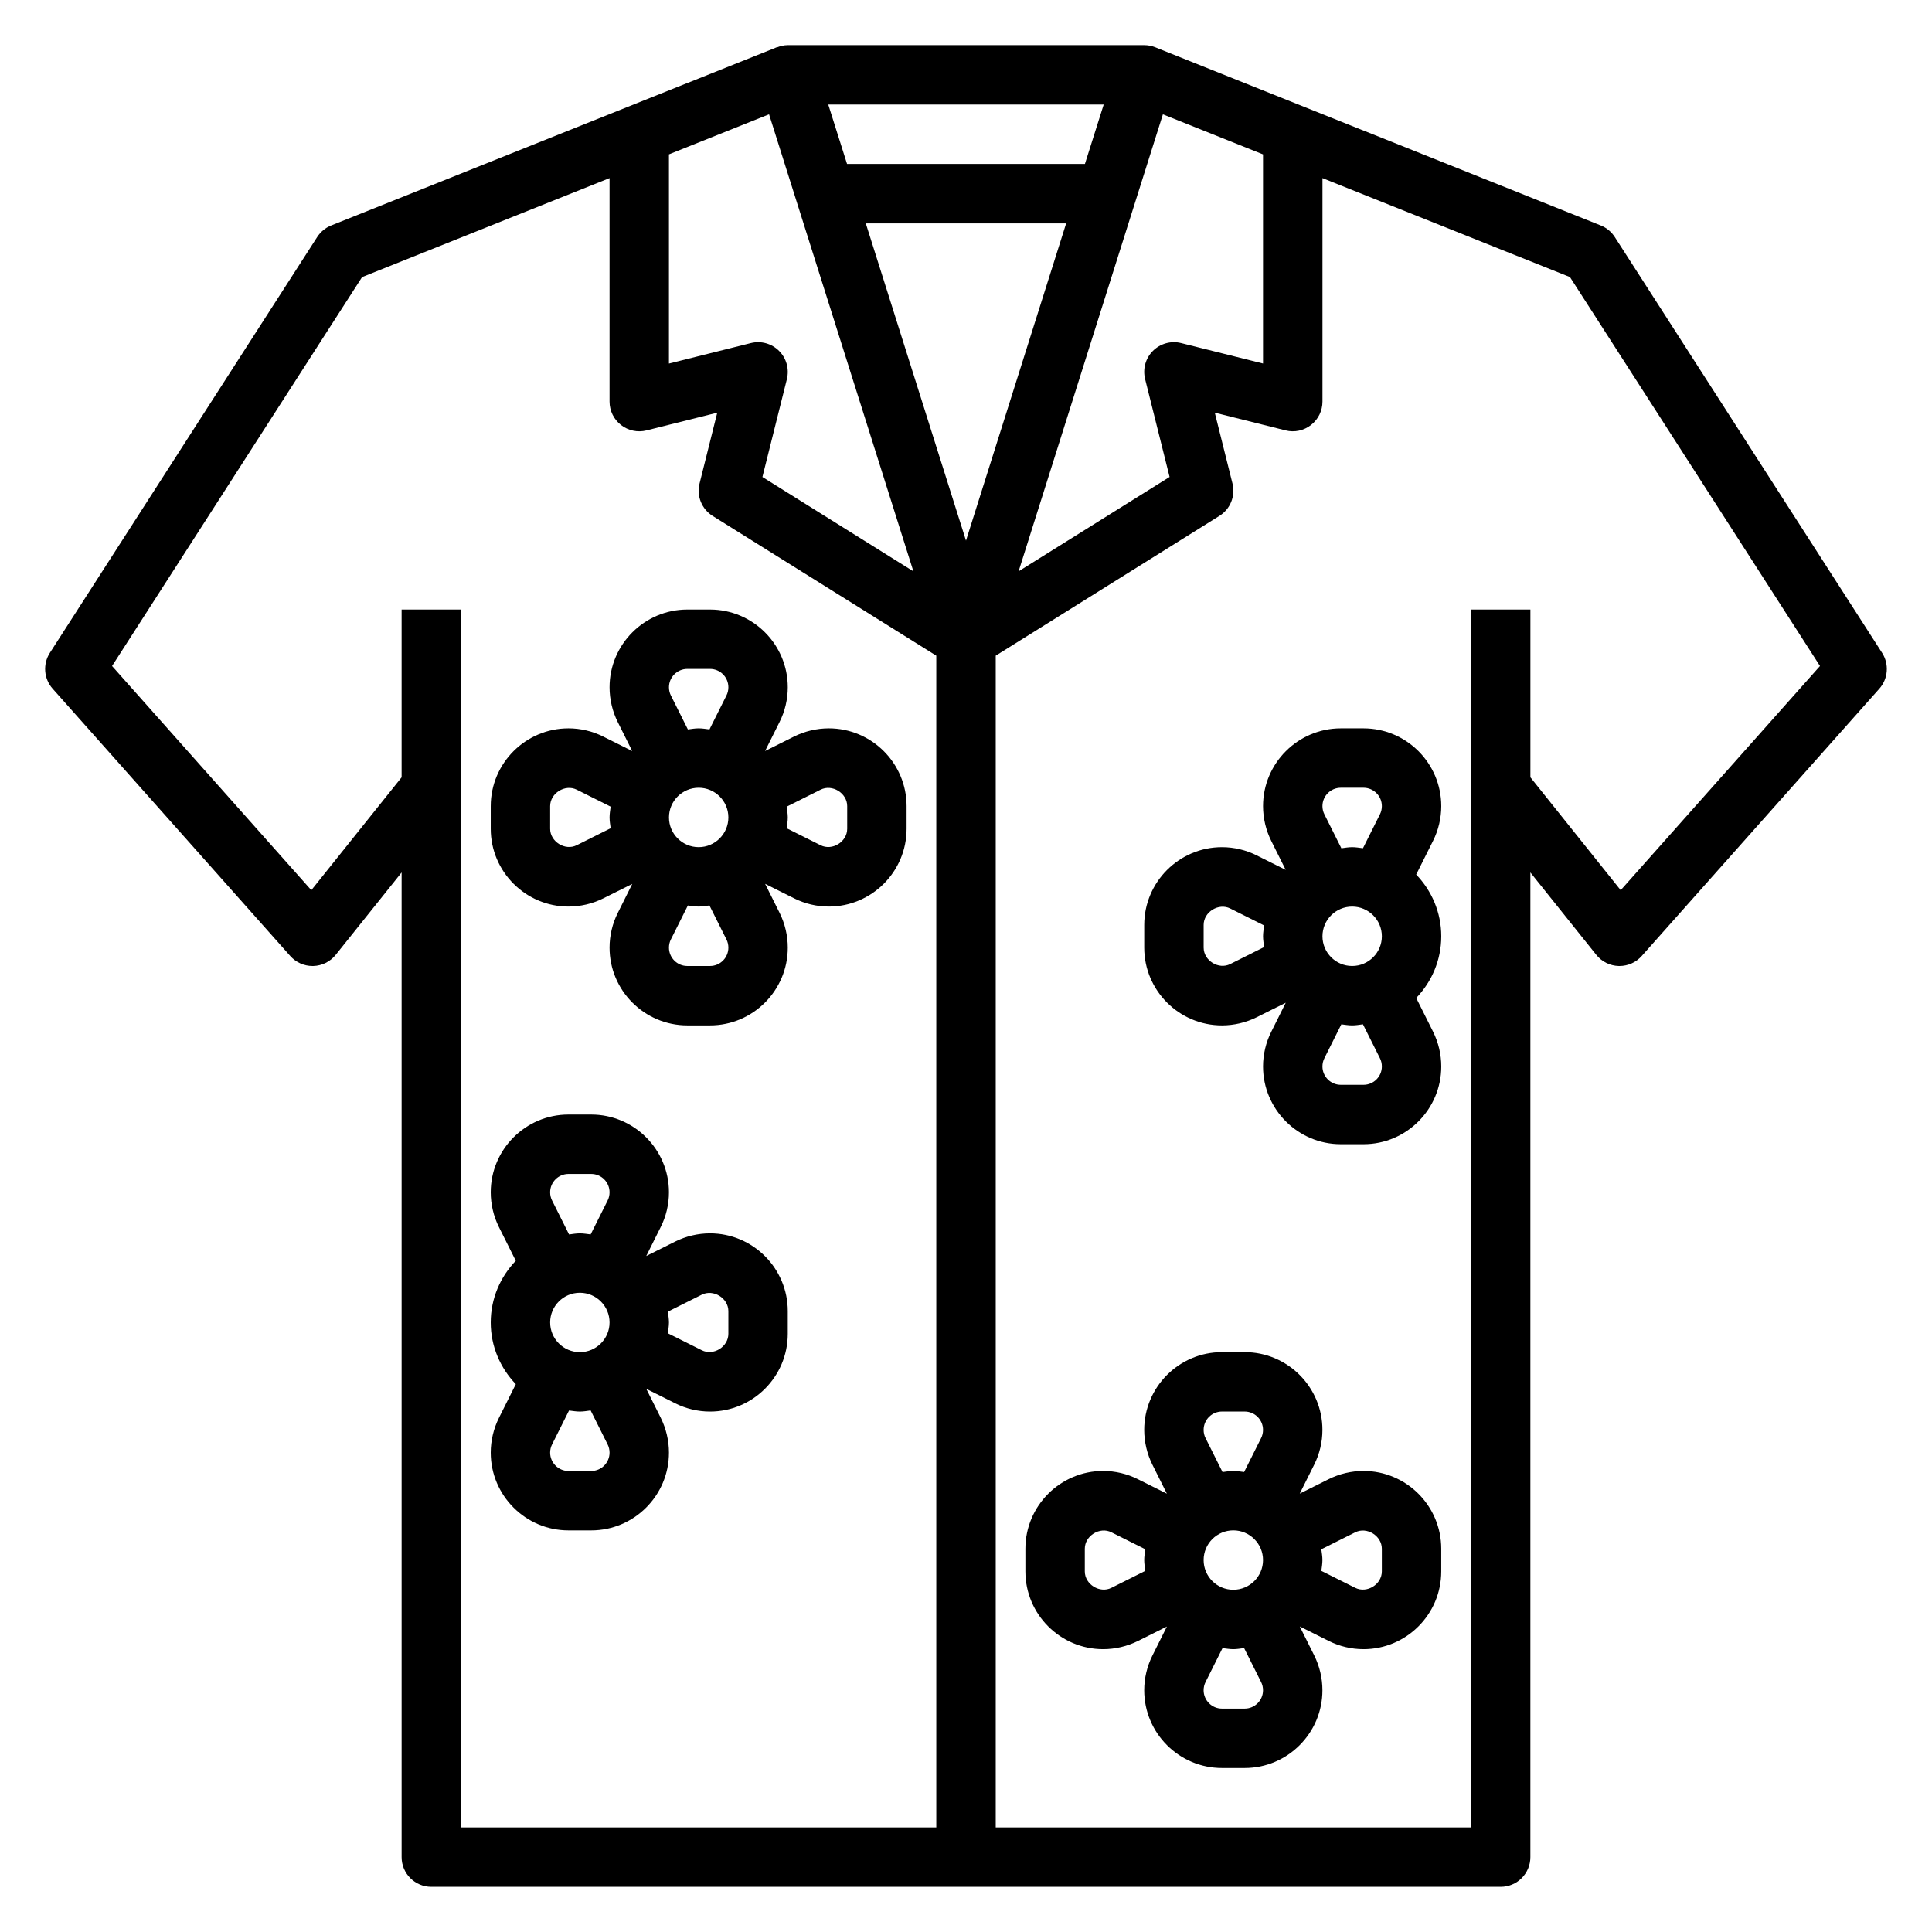 <?xml version="1.0" encoding="UTF-8"?>
<!-- Uploaded to: SVG Repo, www.svgrepo.com, Generator: SVG Repo Mixer Tools -->
<svg fill="#000000" width="800px" height="800px" version="1.1" viewBox="144 144 512 512" xmlns="http://www.w3.org/2000/svg">
 <g>
  <path d="m642.78 317.02-70.848-110.21c-0.891-1.379-2.18-2.449-3.699-3.055l-118.08-47.23c-0.93-0.371-1.922-0.562-2.922-0.562h-94.465c-1.016 0-1.992 0.242-2.906 0.613l-0.023-0.047-118.08 47.23c-1.52 0.605-2.809 1.676-3.699 3.055l-70.848 110.21c-1.906 2.977-1.605 6.848 0.738 9.484l62.977 70.848c1.5 1.684 3.648 2.644 5.891 2.644h0.203c2.312-0.062 4.496-1.148 5.945-2.953l17.469-21.836v260.95c0 4.352 3.527 7.871 7.871 7.871h283.39c4.344 0 7.871-3.519 7.871-7.871v-260.95l17.469 21.836c1.449 1.801 3.621 2.891 5.945 2.953h0.203c2.242 0 4.394-0.961 5.887-2.644l62.977-70.848c2.34-2.641 2.637-6.512 0.734-9.488zm-190.6-142.72 26.535 10.609v55.426l-21.703-5.414c-2.668-0.676-5.519 0.117-7.477 2.07-1.961 1.953-2.738 4.785-2.07 7.469l6.488 25.938-40.012 25.008zm-101.72 62.691c-1.961-1.953-4.777-2.746-7.477-2.07l-21.707 5.426v-55.438l26.535-10.613 38.25 121.12-40.012-25.008 6.488-25.938c0.66-2.691-0.117-5.523-2.078-7.477zm49.539 50.277-26.555-84.07h53.098zm36.492-115.56-4.977 15.742h-63.039l-4.977-15.742zm-186.06 133.82v44.469l-23.93 29.914-52.805-59.41 66.25-103.06 65.59-26.238v59.223c0 2.426 1.117 4.715 3.031 6.203 1.906 1.48 4.402 2.031 6.754 1.434l18.758-4.691-4.691 18.766c-0.828 3.305 0.574 6.769 3.465 8.582l59.273 37.043v310.52h-125.95v-322.75zm323.07 74.383-23.93-29.914v-44.469h-15.742v322.75h-125.95v-310.52l59.277-37.047c2.898-1.801 4.289-5.273 3.465-8.582l-4.691-18.766 18.758 4.691c2.348 0.605 4.848 0.062 6.754-1.434 1.91-1.484 3.027-3.773 3.027-6.199v-59.223l65.59 26.23 66.258 103.07z"/>
  <path d="m505.34 533.82c-3.18 0-6.367 0.754-9.219 2.172l-7.676 3.832 3.832-7.676c1.426-2.832 2.18-6.027 2.18-9.207 0-11.359-9.238-20.609-20.605-20.609h-6.016c-11.367 0-20.609 9.25-20.609 20.609 0 3.18 0.754 6.375 2.172 9.219l3.832 7.676-7.676-3.832c-2.84-1.43-6.027-2.184-9.207-2.184-11.367 0-20.609 9.25-20.609 20.609v6.016c0 11.355 9.242 20.605 20.609 20.605 3.18 0 6.367-0.754 9.219-2.172l7.676-3.832-3.832 7.676c-1.426 2.832-2.184 6.027-2.184 9.207 0 11.359 9.242 20.609 20.609 20.609h6.016c11.367 0 20.605-9.25 20.605-20.609 0-3.18-0.754-6.375-2.172-9.219l-3.832-7.676 7.676 3.832c2.84 1.43 6.027 2.184 9.211 2.184 11.367 0 20.605-9.25 20.605-20.609v-6.016c0-11.355-9.238-20.605-20.605-20.605zm-42.367 23.613c0-4.344 3.535-7.871 7.871-7.871 4.336 0 7.871 3.527 7.871 7.871s-3.535 7.871-7.871 7.871c-4.34 0.004-7.871-3.523-7.871-7.871zm4.863-39.359h6.016c2.684 0 4.863 2.18 4.863 4.867 0 0.754-0.172 1.504-0.512 2.172l-4.496 8.988c-0.953-0.109-1.887-0.281-2.863-0.281-0.977 0-1.914 0.172-2.859 0.293l-4.496-8.988c-0.344-0.672-0.516-1.43-0.516-2.184 0-2.688 2.18-4.867 4.863-4.867zm-29.309 46.723c-3.078 1.543-7.043-0.922-7.043-4.356v-6.016c0-3.434 3.977-5.902 7.047-4.352l8.988 4.496c-0.121 0.953-0.293 1.887-0.293 2.863s0.172 1.914 0.293 2.859zm35.324 32h-6.016c-2.684 0-4.863-2.184-4.863-4.867 0-0.754 0.172-1.504 0.512-2.172l4.496-8.988c0.949 0.109 1.887 0.281 2.863 0.281 0.977 0 1.914-0.172 2.859-0.293l4.496 8.988c0.344 0.672 0.516 1.43 0.516 2.184 0 2.684-2.18 4.867-4.863 4.867zm36.352-36.355c0 3.441-3.945 5.894-7.047 4.352l-8.988-4.496c0.117-0.949 0.289-1.887 0.289-2.863s-0.172-1.914-0.293-2.859l8.988-4.496c3.098-1.555 7.051 0.926 7.051 4.352z"/>
  <path d="m294.66 384.25c3.18 0 6.367-0.754 9.219-2.172l7.676-3.832-3.832 7.676c-1.43 2.832-2.184 6.027-2.184 9.207 0 11.359 9.242 20.609 20.609 20.609h6.016c11.363 0 20.605-9.25 20.605-20.609 0-3.18-0.754-6.375-2.172-9.219l-3.832-7.676 7.676 3.832c2.84 1.43 6.027 2.184 9.207 2.184 11.367 0 20.609-9.25 20.609-20.609v-6.016c0-11.355-9.242-20.605-20.609-20.605-3.18 0-6.367 0.754-9.219 2.172l-7.676 3.832 3.832-7.676c1.43-2.832 2.184-6.027 2.184-9.207 0-11.359-9.242-20.609-20.609-20.609h-6.016c-11.363 0-20.605 9.25-20.605 20.609 0 3.18 0.754 6.375 2.172 9.219l3.832 7.676-7.676-3.832c-2.84-1.43-6.027-2.184-9.207-2.184-11.367 0-20.609 9.25-20.609 20.609v6.016c0 11.355 9.242 20.605 20.609 20.605zm42.367-23.617c0 4.344-3.535 7.871-7.871 7.871-4.336 0-7.871-3.527-7.871-7.871s3.535-7.871 7.871-7.871c4.336 0 7.871 3.527 7.871 7.871zm-4.867 39.363h-6.016c-2.684 0-4.863-2.184-4.863-4.867 0-0.754 0.172-1.504 0.512-2.172l4.496-8.988c0.953 0.109 1.891 0.281 2.863 0.281 0.977 0 1.914-0.172 2.859-0.293l4.496 8.988c0.344 0.672 0.52 1.43 0.52 2.184 0 2.684-2.184 4.867-4.867 4.867zm29.309-46.723c3.094-1.551 7.047 0.93 7.047 4.356v6.016c0 3.434-3.953 5.902-7.047 4.352l-8.988-4.496c0.117-0.953 0.289-1.891 0.289-2.867 0-0.977-0.172-1.914-0.293-2.859zm-35.32-32h6.016c2.68 0 4.863 2.18 4.863 4.867 0 0.754-0.172 1.504-0.512 2.172l-4.496 8.988c-0.953-0.109-1.891-0.281-2.867-0.281-0.977 0-1.914 0.172-2.859 0.293l-4.496-8.988c-0.34-0.672-0.516-1.43-0.516-2.184 0-2.688 2.18-4.867 4.867-4.867zm-36.355 36.355c0-3.434 3.969-5.894 7.047-4.352l8.988 4.496c-0.117 0.949-0.289 1.887-0.289 2.859 0 0.977 0.172 1.914 0.293 2.859l-8.988 4.496c-3.082 1.551-7.051-0.922-7.051-4.348z"/>
  <path d="m274.05 528.96c0 11.359 9.242 20.609 20.609 20.609h6.016c11.363 0 20.605-9.25 20.605-20.609 0-3.18-0.754-6.375-2.172-9.219l-3.832-7.676 7.676 3.832c2.84 1.43 6.027 2.184 9.207 2.184 11.367 0 20.609-9.25 20.609-20.609v-6.016c0-11.355-9.242-20.605-20.609-20.605-3.18 0-6.367 0.754-9.219 2.172l-7.676 3.832 3.832-7.676c1.43-2.832 2.184-6.027 2.184-9.207 0-11.359-9.242-20.609-20.609-20.609h-6.016c-11.363 0-20.605 9.25-20.605 20.609 0 3.18 0.754 6.375 2.172 9.219l4.465 8.926c-4.086 4.25-6.637 9.996-6.637 16.348 0 6.352 2.551 12.098 6.644 16.352l-4.465 8.926c-1.426 2.844-2.18 6.039-2.18 9.219zm26.621 4.867h-6.016c-2.68 0-4.863-2.184-4.863-4.867 0-0.754 0.172-1.504 0.512-2.172l4.496-8.988c0.953 0.109 1.891 0.281 2.867 0.281 0.977 0 1.914-0.172 2.859-0.293l4.496 8.988c0.34 0.672 0.516 1.43 0.516 2.184 0 2.684-2.18 4.867-4.867 4.867zm-3.004-47.234c4.336 0 7.871 3.527 7.871 7.871s-3.535 7.871-7.871 7.871c-4.336 0-7.871-3.527-7.871-7.871-0.004-4.344 3.531-7.871 7.871-7.871zm32.312 0.512c3.086-1.543 7.047 0.922 7.047 4.356v6.016c0 3.441-3.953 5.91-7.047 4.352l-8.988-4.496c0.117-0.953 0.289-1.891 0.289-2.867 0-0.977-0.172-1.914-0.293-2.859zm-35.32-32h6.016c2.684 0 4.863 2.184 4.863 4.867 0 0.754-0.172 1.504-0.512 2.172l-4.496 8.988c-0.953-0.109-1.891-0.281-2.863-0.281-0.977 0-1.914 0.172-2.859 0.293l-4.496-8.988c-0.344-0.672-0.52-1.43-0.52-2.184 0-2.684 2.184-4.867 4.867-4.867z"/>
  <path d="m525.95 357.63c0-11.359-9.238-20.609-20.605-20.609h-6.016c-11.367 0-20.609 9.25-20.609 20.609 0 3.18 0.754 6.375 2.172 9.219l3.832 7.676-7.676-3.832c-2.84-1.43-6.027-2.184-9.207-2.184-11.367 0-20.609 9.25-20.609 20.609v6.016c0 11.355 9.242 20.605 20.609 20.605 3.18 0 6.367-0.754 9.219-2.172l7.676-3.832-3.832 7.676c-1.43 2.832-2.184 6.027-2.184 9.207 0 11.359 9.242 20.609 20.609 20.609h6.016c11.367 0 20.605-9.25 20.605-20.609 0-3.18-0.754-6.375-2.172-9.219l-4.465-8.926c4.086-4.25 6.637-9.996 6.637-16.352 0-6.352-2.551-12.098-6.644-16.352l4.465-8.926c1.426-2.84 2.18-6.035 2.18-9.215zm-26.621-4.867h6.016c2.684 0 4.863 2.18 4.863 4.867 0 0.754-0.172 1.504-0.512 2.172l-4.496 8.988c-0.953-0.109-1.887-0.281-2.863-0.281-0.977 0-1.914 0.172-2.859 0.293l-4.496-8.988c-0.344-0.672-0.52-1.43-0.52-2.184 0-2.688 2.184-4.867 4.867-4.867zm3.008 47.234c-4.336 0-7.871-3.527-7.871-7.871s3.535-7.871 7.871-7.871c4.336 0 7.871 3.527 7.871 7.871s-3.535 7.871-7.871 7.871zm-32.316-0.512c-3.094 1.551-7.043-0.93-7.043-4.356v-6.016c0-3.434 3.961-5.894 7.047-4.352l8.988 4.496c-0.121 0.953-0.293 1.887-0.293 2.863s0.172 1.914 0.293 2.859zm35.324 32h-6.016c-2.684 0-4.867-2.184-4.867-4.867 0-0.754 0.172-1.504 0.512-2.172l4.496-8.988c0.953 0.109 1.891 0.281 2.867 0.281 0.977 0 1.914-0.172 2.859-0.293l4.496 8.988c0.344 0.672 0.516 1.43 0.516 2.184 0 2.684-2.18 4.867-4.863 4.867z"/>
 </g>
</svg>